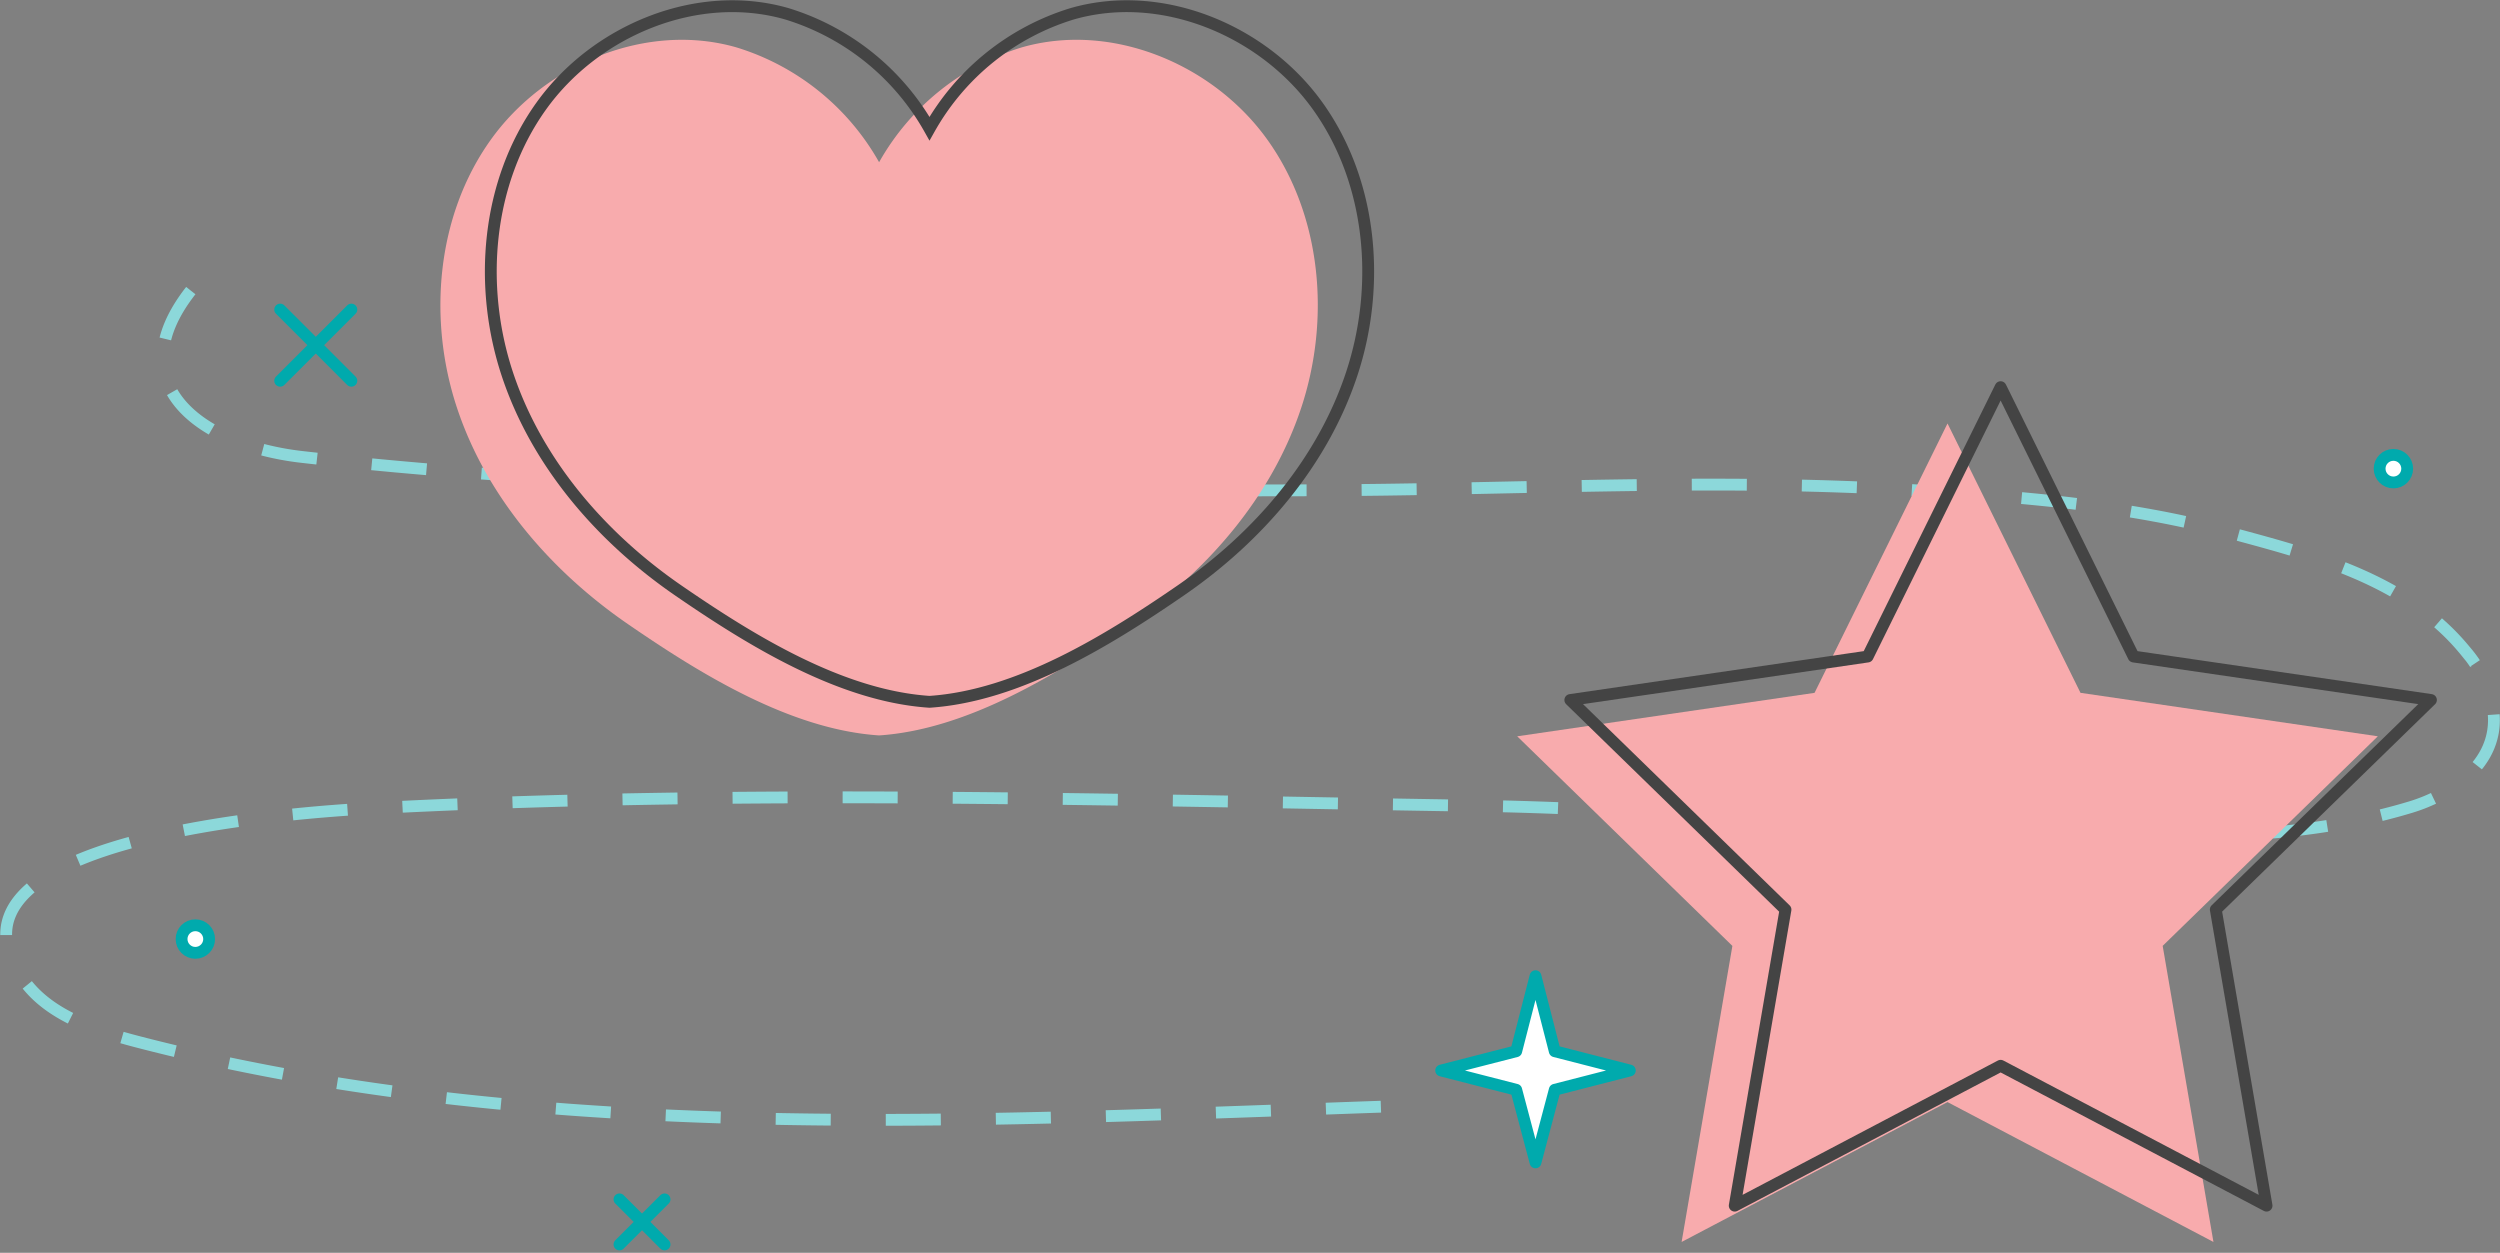 <svg xmlns="http://www.w3.org/2000/svg" width="211.361" height="105.918" viewBox="0 0 211.361 105.918">
  <rect x="0" y="0" width="211.361" height="105.918" fill="#808080" stroke="none"/>
  <g id="stars" transform="translate(-722.299 -198.67)">
    <g id="Group_4075" data-name="Group 4075" transform="translate(722.818 223.239)">
      <path id="Path_7061" data-name="Path 7061" d="M1595.895,1918.563c-6.174,7.873.774,13.083,9.413,14.065,28.263,3.213,56.7,2.854,85.069,2.819,17.026-.022,34.065-1.064,51.084-.017,9.018.554,18.107,1.241,26.924,3.629,6.783,1.838,14.848,3.874,19.8,9.954a10.086,10.086,0,0,1,2.387,5.152c.5,4.517-3.8,7.092-6.967,8.056-11.934,3.634-25.777,2.437-37.991,1.941-13.767-.56-27.511-1.83-41.289-2.047l-1.7-.028c-28.683-.466-57.385-1.26-86.062-.014q-2.579.113-5.156.246c-6.746.352-38.471,2.551-29.552,14.661,2.152,2.92,6.081,4.2,9.777,5.151,34.6,8.936,72.347,6.508,107.873,5.326" transform="translate(-1580.283 -1918.563)" fill="none" stroke="#8cd8da" stroke-miterlimit="10" stroke-width="1" stroke-dasharray="4.653"/>
      <g id="Group_3999" data-name="Group 3999" transform="translate(23.168 1.604)">
        <line id="Line_403" data-name="Line 403" x2="6.018" y2="6.018" fill="none" stroke="#00aaad" stroke-linecap="round" stroke-miterlimit="10" stroke-width="1"/>
        <line id="Line_404" data-name="Line 404" x1="6.018" y2="6.018" fill="none" stroke="#00aaad" stroke-linecap="round" stroke-miterlimit="10" stroke-width="1"/>
      </g>
      <g id="Group_4000" data-name="Group 4000" transform="translate(51.854 76.831)">
        <line id="Line_405" data-name="Line 405" x2="3.811" y2="3.811" fill="none" stroke="#00aaad" stroke-linecap="round" stroke-miterlimit="10" stroke-width="1"/>
        <line id="Line_406" data-name="Line 406" x1="3.811" y2="3.811" fill="none" stroke="#00aaad" stroke-linecap="round" stroke-miterlimit="10" stroke-width="1"/>
      </g>
      <circle id="Ellipse_306" data-name="Ellipse 306" cx="1.166" cy="1.166" r="1.166" transform="translate(14.831 53.657)" fill="#fff" stroke="#00aaad" stroke-linecap="round" stroke-linejoin="round" stroke-miterlimit="10" stroke-width="1"/>
      <circle id="Ellipse_307" data-name="Ellipse 307" cx="1.166" cy="1.166" r="1.166" transform="translate(200.664 13.888)" fill="#fff" stroke="#00aaad" stroke-linecap="round" stroke-linejoin="round" stroke-miterlimit="10" stroke-width="1"/>
      <circle id="Ellipse_308" data-name="Ellipse 308" cx="3.592" cy="3.592" r="3.592" transform="translate(146.244 41.242)" fill="#fff" stroke="#00aaad" stroke-linecap="round" stroke-linejoin="round" stroke-miterlimit="10" stroke-width="2"/>
      <path id="Path_7062" data-name="Path 7062" d="M1700.027,1979.084l-6.345,1.629,6.345,1.629h0l1.629,6.139,1.629-6.139h0l6.345-1.629-6.345-1.629-1.629-6.345Z" transform="translate(-1572.358 -1914.777)" fill="#fff" stroke="#00aaad" stroke-linecap="round" stroke-linejoin="round" stroke-width="1"/>
    </g>
    <path id="Path_6967" data-name="Path 6967" d="M743.29,495.167c-4.589-6.432-13.22-10.019-20.809-7.817a20.84,20.84,0,0,0-12.033,9.7,20.84,20.84,0,0,0-12.033-9.7c-7.588-2.2-16.219,1.385-20.809,7.817s-5.332,15.163-2.841,22.661,7.936,13.792,14.446,18.27c6.159,4.238,13.745,8.916,21.237,9.413,7.492-.5,15.078-5.175,21.237-9.413,6.51-4.478,11.955-10.771,14.446-18.27S747.88,501.6,743.29,495.167Z" transform="translate(86.174 -284.665)" fill="#f8abad"/>
    <path id="Path_6968" data-name="Path 6968" d="M743.29,495.167c-4.589-6.432-13.22-10.019-20.809-7.817a20.84,20.84,0,0,0-12.033,9.7,20.84,20.84,0,0,0-12.033-9.7c-7.588-2.2-16.219,1.385-20.809,7.817s-5.332,15.163-2.841,22.661,7.936,13.792,14.446,18.27c6.159,4.238,13.745,8.916,21.237,9.413,7.492-.5,15.078-5.175,21.237-9.413,6.51-4.478,11.955-10.771,14.446-18.27S747.88,501.6,743.29,495.167Z" transform="translate(90.435 -287.506)" fill="none" stroke="#444" stroke-width="1"/>
    <path id="Icon_feather-star" data-name="Icon feather-star" d="M39.381,3,50.623,25.774l25.139,3.674L57.571,47.166,61.864,72.2,39.381,60.373,16.9,72.2l4.293-25.03L3,29.449l25.139-3.674Z" transform="translate(847.57 231.471)" fill="#f8abad"/>
    <path id="Icon_feather-star-2" data-name="Icon feather-star" d="M39.381,3,50.623,25.774l25.139,3.674L57.571,47.166,61.864,72.2,39.381,60.373,16.9,72.2l4.293-25.03L3,29.449l25.139-3.674Z" transform="translate(852.06 228.402)" fill="none" stroke="#444" stroke-linecap="round" stroke-linejoin="round" stroke-width="1"/>
  </g>
</svg>
